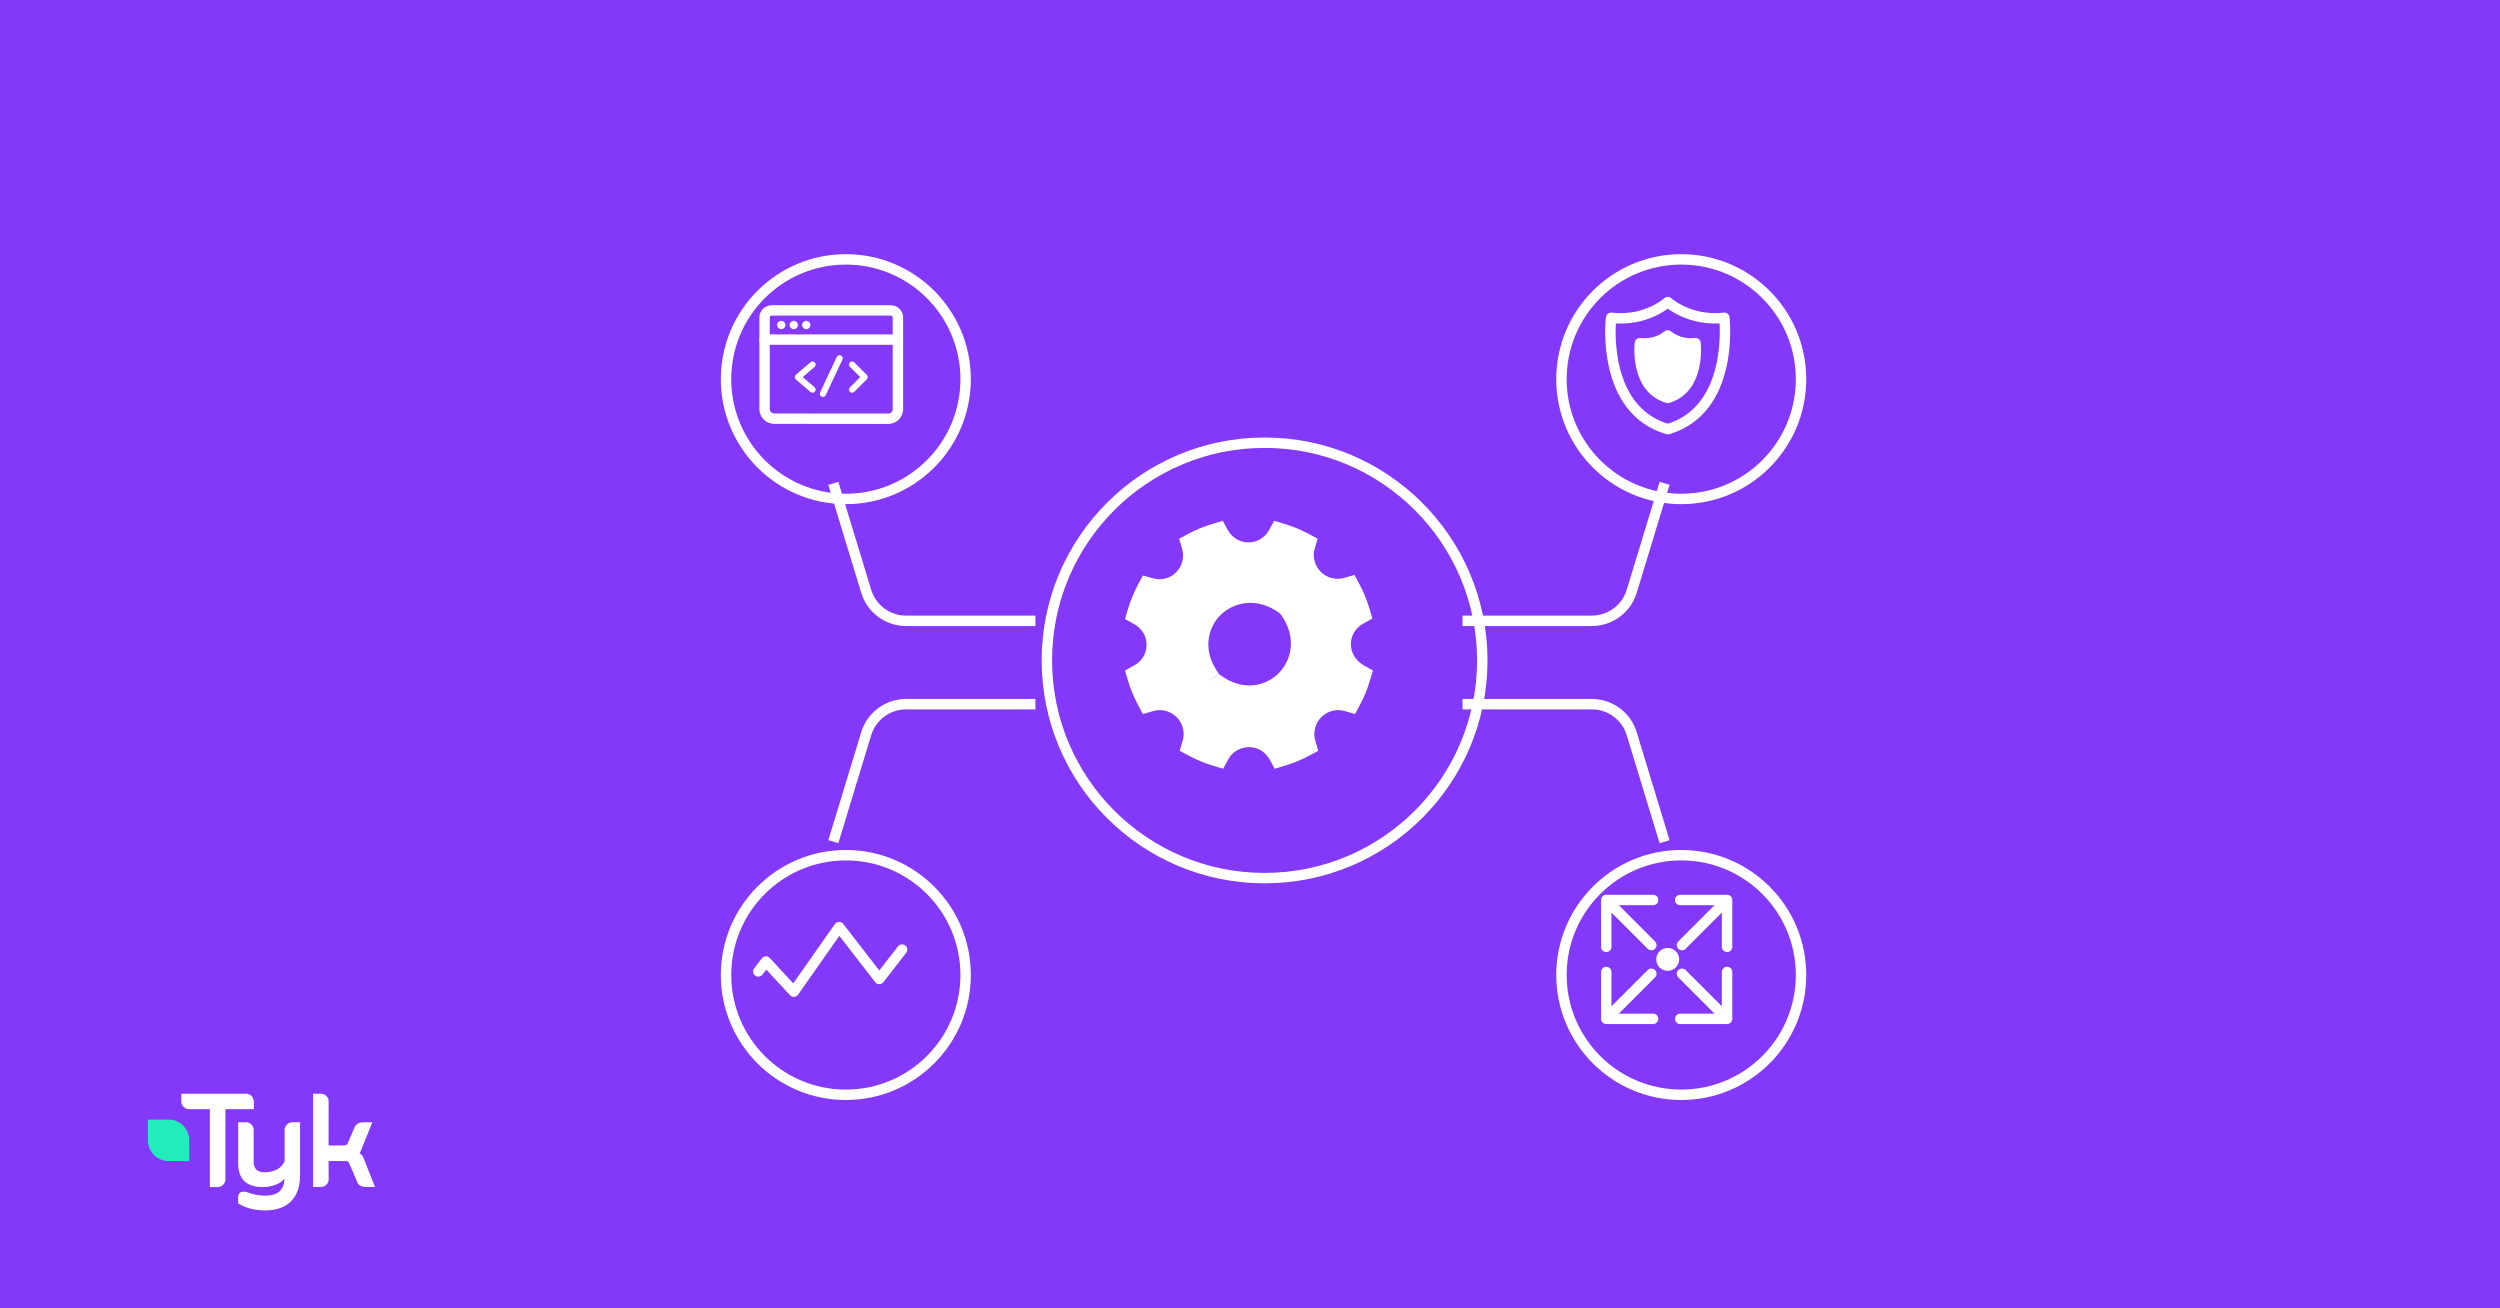 <svg xmlns="http://www.w3.org/2000/svg" width="1200" height="628" viewBox="0 0 1200 628" fill="none"><rect width="1200" height="628" fill="#8438FA"></rect><path d="M120.739 526.085C120.029 525.353 119.102 525 118.038 525H87.016V528.717C87.016 529.721 87.37 530.589 88.107 531.295C88.844 532.027 89.771 532.407 90.835 532.407H100.74V569.767L104.368 569.795C105.432 569.795 106.36 569.415 107.069 568.709C107.806 567.977 108.188 567.081 108.188 566.105V532.434L121.857 532.407V528.961C121.83 527.984 121.475 526.845 120.739 526.085Z" fill="white"></path><path d="M140.438 538.676C139.374 538.676 138.446 539.028 137.737 539.761C137 540.494 136.618 541.389 136.618 542.366V557.261C135.309 560.924 131.325 562.687 127.042 562.687C123.495 562.687 121.776 561.032 121.776 557.668V542.366C121.776 541.389 121.394 540.521 120.657 539.761C119.948 539.028 119.02 538.676 117.956 538.676H114.327V558.373C114.327 565.943 118.201 569.796 126.223 569.796C130.179 569.796 134.49 568.412 136.564 565.726C136.4 568.114 136.127 569.362 134.79 571.153C133.29 573.16 130.343 573.92 127.26 573.92C124.313 573.92 121.476 573.35 118.365 572.184C117.847 572.048 117.356 571.994 116.946 571.994C115.255 571.994 114.327 572.916 114.327 574.598V577.637L114.545 577.773C118.092 579.916 122.24 581.001 127.26 581.001C137.682 581.001 144.04 575.331 144.04 564.125V538.676H140.438Z" fill="white"></path><path d="M174.598 556.12C174.053 554.465 173.398 554.221 172.606 553.488C172.961 553.027 173.398 552.159 174.025 550.314L178.718 538.702H174.462C172.143 538.702 170.642 539.651 170.042 541.496L166.85 548.903C166.604 549.527 165.867 549.826 164.667 549.826H157.709L157.737 528.636C157.737 527.659 157.409 526.845 156.673 526.085C155.963 525.353 155.036 525 153.971 525H150.288V569.767H153.944C155.008 569.767 155.936 569.388 156.673 568.655C157.382 567.95 157.764 567.081 157.764 566.078L157.709 557.314H165.949C167.122 557.314 167.422 557.857 167.559 558.264L171.379 567.136C171.952 568.899 173.425 569.767 175.771 569.767H180L174.598 556.12Z" fill="white"></path><path d="M90.781 546.46C90.344 541.414 86.17 537.453 81.041 537.398H72.965H72.692H71V539.108V539.623V547.763C71.218 552.945 75.365 557.123 80.549 557.313H88.844H89.117H90.808V555.604V546.488C90.808 546.46 90.781 546.46 90.781 546.46Z" fill="#20EDBA"></path><g filter="url(#filter0_d_1853_1007)"><circle cx="600" cy="310" r="107" fill="#8438FA"></circle><circle cx="600" cy="310" r="104.5" stroke="white" stroke-width="5"></circle></g><path d="M654.655 319.375C650.741 317.148 648.407 313.378 648.407 309.249C648.407 305.119 650.598 301.385 654.332 299.338L658.749 296.896L657.312 292.049C656.091 287.991 654.476 284.077 652.537 280.45L650.131 275.962L645.247 277.398C641.261 278.547 636.952 277.434 633.972 274.489C631.063 271.545 629.914 267.236 631.028 263.466L632.464 258.582L627.939 256.14C624.313 254.201 620.435 252.621 616.449 251.436L611.601 250L609.159 254.417C607.113 258.115 603.378 260.341 599.249 260.341C595.119 260.341 591.385 258.115 589.338 254.417L586.896 250L582.049 251.436C578.027 252.621 574.149 254.237 570.486 256.176L565.998 258.582L567.434 263.466C568.583 267.487 567.47 271.796 564.489 274.741C561.617 277.649 557.487 278.691 553.43 277.578L548.582 276.249L546.212 280.666C544.273 284.364 542.657 288.242 541.436 292.3L540 297.147L544.417 299.589C548.151 301.636 550.342 305.335 550.342 309.5C550.342 313.665 548.151 317.328 544.417 319.375L540 321.817L541.436 326.7C542.621 330.686 544.237 334.6 546.176 338.227L548.582 342.751L553.501 341.315C557.38 340.166 561.581 341.207 564.525 344.008L564.777 344.223L564.992 344.439C567.793 347.419 568.834 351.62 567.685 355.498L566.249 360.382L570.737 362.788C574.364 364.727 578.206 366.307 582.192 367.528L587.112 369L589.553 364.476C591.492 360.885 595.299 358.623 599.5 358.623C603.701 358.623 607.364 360.849 609.411 364.547L611.852 369L616.7 367.528C620.722 366.343 624.6 364.763 628.263 362.788L632.751 360.382L631.315 355.498C630.166 351.513 631.315 347.204 634.223 344.223C637.204 341.243 641.549 340.13 645.499 341.315L650.418 342.751L652.824 338.227C654.763 334.564 656.379 330.686 657.564 326.628L659 321.852L654.655 319.375ZM584.706 322.894C577.021 312.265 579.714 301.349 585.819 295.244C591.923 289.14 603.234 286.303 614.151 294.275L614.689 294.813C622.661 305.765 619.968 316.933 613.72 323.181C607.508 329.429 596.376 332.05 585.603 323.935L585.209 323.648C585.209 323.648 585.137 323.612 585.101 323.576L579.966 327.167L585.065 323.468L584.706 322.894Z" fill="white"></path><g filter="url(#filter1_d_1853_1007)"><circle cx="60" cy="60" r="60" transform="matrix(-1 0 0 1 860 115)" fill="#8438FA"></circle><circle cx="60" cy="60" r="57.5" transform="matrix(-1 0 0 1 860 115)" stroke="white" stroke-width="5"></circle></g><path d="M702 298H764.09C772.892 298 780.659 292.245 783.223 283.825L799 232" stroke="white" stroke-width="5"></path><g filter="url(#filter2_d_1853_1007)"><circle cx="800" cy="461" r="60" transform="rotate(180 800 461)" fill="#8438FA"></circle><circle cx="800" cy="461" r="57.5" transform="rotate(180 800 461)" stroke="white" stroke-width="5"></circle></g><path d="M771 429.5C769.619 429.5 768.5 430.619 768.5 432V454.5C768.5 455.881 769.619 457 771 457C772.381 457 773.5 455.881 773.5 454.5V434.5H793.5C794.881 434.5 796 433.381 796 432C796 430.619 794.881 429.5 793.5 429.5H771ZM790.879 455.415C791.856 456.391 793.438 456.391 794.415 455.415C795.391 454.438 795.391 452.856 794.415 451.879L790.879 455.415ZM769.232 433.768L790.879 455.415L794.415 451.879L772.768 430.232L769.232 433.768Z" fill="white"></path><path d="M831.5 432C831.5 430.619 830.381 429.5 829 429.5H806.5C805.119 429.5 804 430.619 804 432C804 433.381 805.119 434.5 806.5 434.5H826.5V454.5C826.5 455.881 827.619 457 829 457C830.381 457 831.5 455.881 831.5 454.5V432ZM805.585 451.879C804.609 452.856 804.609 454.438 805.585 455.415C806.562 456.391 808.144 456.391 809.121 455.415L805.585 451.879ZM827.232 430.232L805.585 451.879L809.121 455.415L830.768 433.768L827.232 430.232Z" fill="white"></path><path d="M829 491.547C830.381 491.547 831.5 490.428 831.5 489.047V466.547C831.5 465.166 830.381 464.047 829 464.047C827.619 464.047 826.5 465.166 826.5 466.547V486.547H806.5C805.119 486.547 804 487.666 804 489.047C804 490.428 805.119 491.547 806.5 491.547H829ZM809.121 465.632C808.144 464.656 806.562 464.656 805.585 465.632C804.609 466.608 804.609 468.191 805.585 469.168L809.121 465.632ZM830.768 487.279L809.121 465.632L805.585 469.168L827.232 490.815L830.768 487.279Z" fill="white"></path><path d="M768.5 489.047C768.5 490.428 769.619 491.547 771 491.547H793.5C794.881 491.547 796 490.428 796 489.047C796 487.666 794.881 486.547 793.5 486.547H773.5V466.547C773.5 465.166 772.381 464.047 771 464.047C769.619 464.047 768.5 465.166 768.5 466.547V489.047ZM794.415 469.168C795.391 468.191 795.391 466.608 794.415 465.632C793.438 464.656 791.856 464.656 790.879 465.632L794.415 469.168ZM772.768 490.815L794.415 469.168L790.879 465.632L769.232 487.279L772.768 490.815Z" fill="white"></path><path d="M702 338H764.09C772.892 338 780.659 343.755 783.223 352.175L799 404" stroke="white" stroke-width="5"></path><g filter="url(#filter3_d_1853_1007)"><circle cx="399" cy="175" r="60" fill="#8438FA"></circle><circle cx="399" cy="175" r="57.5" stroke="white" stroke-width="5"></circle></g><path d="M497 298H434.91C426.108 298 418.341 292.245 415.777 283.825L400 232" stroke="white" stroke-width="5"></path><g filter="url(#filter4_d_1853_1007)"><circle cx="60" cy="60" r="60" transform="matrix(1 0 0 -1 339 521)" fill="#8438FA"></circle><circle cx="60" cy="60" r="57.5" transform="matrix(1 0 0 -1 339 521)" stroke="white" stroke-width="5"></circle></g><path d="M497 338H434.91C426.108 338 418.341 343.755 415.777 352.175L400 404" stroke="white" stroke-width="5"></path><path d="M827.698 152.545C810.932 154.458 800.507 145 800.507 145C800.507 145 790.082 154.564 773.316 152.545C773.316 152.545 768.05 196.542 800.507 206C832.857 196.542 827.698 152.545 827.698 152.545Z" stroke="white" stroke-width="5" stroke-miterlimit="10" stroke-linecap="round" stroke-linejoin="round"></path><path d="M813.852 164.711C805.621 165.652 800.504 161 800.504 161C800.504 161 795.386 165.704 787.155 164.711C787.155 164.711 784.57 186.348 800.504 191C816.384 186.348 813.852 164.711 813.852 164.711Z" fill="white" stroke="white" stroke-width="5" stroke-miterlimit="10" stroke-linecap="round" stroke-linejoin="round"></path><path d="M403 172L395 189" stroke="white" stroke-width="3" stroke-miterlimit="10" stroke-linecap="round" stroke-linejoin="round"></path><path d="M390 187L383 181L390 175" stroke="white" stroke-width="3" stroke-miterlimit="10" stroke-linecap="round" stroke-linejoin="round"></path><path d="M409 187L415 181L409 175" stroke="white" stroke-width="3" stroke-miterlimit="10" stroke-linecap="round" stroke-linejoin="round"></path><path d="M367 163H431" stroke="white" stroke-width="5" stroke-miterlimit="10" stroke-linecap="round" stroke-linejoin="round"></path><path d="M388.399 201H426.336C428.923 201 431 198.937 431 196.368V152.425C431 150.557 429.472 149 427.551 149H370.449C368.568 149 367 150.518 367 152.425V196.329C367 198.898 369.077 200.961 371.664 200.961H388.399V201Z" stroke="white" stroke-width="5" stroke-miterlimit="10" stroke-linecap="round" stroke-linejoin="round"></path><path d="M377 156C377 154.933 376.067 154 375 154C373.933 154 373 154.933 373 156C373 157.067 373.933 158 375 158C376.067 158 377 157.067 377 156Z" fill="white"></path><path d="M383 156C383 154.933 382.067 154 381 154C379.933 154 379 154.933 379 156C379 157.067 379.933 158 381 158C382.067 158 383 157.067 383 156Z" fill="white"></path><path d="M389 156C389 154.933 388.067 154 387 154C385.933 154 385 154.933 385 156C385 157.067 385.933 158 387 158C388.067 158 389 157.067 389 156Z" fill="white"></path><path d="M364 466.289L367.653 461.543L381.033 476L402.765 445L422.049 469.904L433 455.796" stroke="white" stroke-width="5" stroke-linecap="round" stroke-linejoin="round"></path><circle cx="800.5" cy="460.5" r="5.5" fill="white"></circle><defs><filter id="filter0_d_1853_1007" x="493" y="203" width="221" height="221" filterUnits="userSpaceOnUse" color-interpolation-filters="sRGB"><feFlood flood-opacity="0" result="BackgroundImageFix"></feFlood><feColorMatrix in="SourceAlpha" type="matrix" values="0 0 0 0 0 0 0 0 0 0 0 0 0 0 0 0 0 0 127 0" result="hardAlpha"></feColorMatrix><feOffset dx="7" dy="7"></feOffset><feComposite in2="hardAlpha" operator="out"></feComposite><feColorMatrix type="matrix" values="0 0 0 0 0.349 0 0 0 0 0 0 0 0 0 0.796 0 0 0 1 0"></feColorMatrix><feBlend mode="normal" in2="BackgroundImageFix" result="effect1_dropShadow_1853_1007"></feBlend><feBlend mode="normal" in="SourceGraphic" in2="effect1_dropShadow_1853_1007" result="shape"></feBlend></filter><filter id="filter1_d_1853_1007" x="740" y="115" width="127" height="127" filterUnits="userSpaceOnUse" color-interpolation-filters="sRGB"><feFlood flood-opacity="0" result="BackgroundImageFix"></feFlood><feColorMatrix in="SourceAlpha" type="matrix" values="0 0 0 0 0 0 0 0 0 0 0 0 0 0 0 0 0 0 127 0" result="hardAlpha"></feColorMatrix><feOffset dx="7" dy="7"></feOffset><feComposite in2="hardAlpha" operator="out"></feComposite><feColorMatrix type="matrix" values="0 0 0 0 0.349 0 0 0 0 0 0 0 0 0 0.796 0 0 0 1 0"></feColorMatrix><feBlend mode="normal" in2="BackgroundImageFix" result="effect1_dropShadow_1853_1007"></feBlend><feBlend mode="normal" in="SourceGraphic" in2="effect1_dropShadow_1853_1007" result="shape"></feBlend></filter><filter id="filter2_d_1853_1007" x="740" y="401" width="127" height="127" filterUnits="userSpaceOnUse" color-interpolation-filters="sRGB"><feFlood flood-opacity="0" result="BackgroundImageFix"></feFlood><feColorMatrix in="SourceAlpha" type="matrix" values="0 0 0 0 0 0 0 0 0 0 0 0 0 0 0 0 0 0 127 0" result="hardAlpha"></feColorMatrix><feOffset dx="7" dy="7"></feOffset><feComposite in2="hardAlpha" operator="out"></feComposite><feColorMatrix type="matrix" values="0 0 0 0 0.349 0 0 0 0 0 0 0 0 0 0.796 0 0 0 1 0"></feColorMatrix><feBlend mode="normal" in2="BackgroundImageFix" result="effect1_dropShadow_1853_1007"></feBlend><feBlend mode="normal" in="SourceGraphic" in2="effect1_dropShadow_1853_1007" result="shape"></feBlend></filter><filter id="filter3_d_1853_1007" x="339" y="115" width="127" height="127" filterUnits="userSpaceOnUse" color-interpolation-filters="sRGB"><feFlood flood-opacity="0" result="BackgroundImageFix"></feFlood><feColorMatrix in="SourceAlpha" type="matrix" values="0 0 0 0 0 0 0 0 0 0 0 0 0 0 0 0 0 0 127 0" result="hardAlpha"></feColorMatrix><feOffset dx="7" dy="7"></feOffset><feComposite in2="hardAlpha" operator="out"></feComposite><feColorMatrix type="matrix" values="0 0 0 0 0.349 0 0 0 0 0 0 0 0 0 0.796 0 0 0 1 0"></feColorMatrix><feBlend mode="normal" in2="BackgroundImageFix" result="effect1_dropShadow_1853_1007"></feBlend><feBlend mode="normal" in="SourceGraphic" in2="effect1_dropShadow_1853_1007" result="shape"></feBlend></filter><filter id="filter4_d_1853_1007" x="339" y="401" width="127" height="127" filterUnits="userSpaceOnUse" color-interpolation-filters="sRGB"><feFlood flood-opacity="0" result="BackgroundImageFix"></feFlood><feColorMatrix in="SourceAlpha" type="matrix" values="0 0 0 0 0 0 0 0 0 0 0 0 0 0 0 0 0 0 127 0" result="hardAlpha"></feColorMatrix><feOffset dx="7" dy="7"></feOffset><feComposite in2="hardAlpha" operator="out"></feComposite><feColorMatrix type="matrix" values="0 0 0 0 0.349 0 0 0 0 0 0 0 0 0 0.796 0 0 0 1 0"></feColorMatrix><feBlend mode="normal" in2="BackgroundImageFix" result="effect1_dropShadow_1853_1007"></feBlend><feBlend mode="normal" in="SourceGraphic" in2="effect1_dropShadow_1853_1007" result="shape"></feBlend></filter></defs></svg>